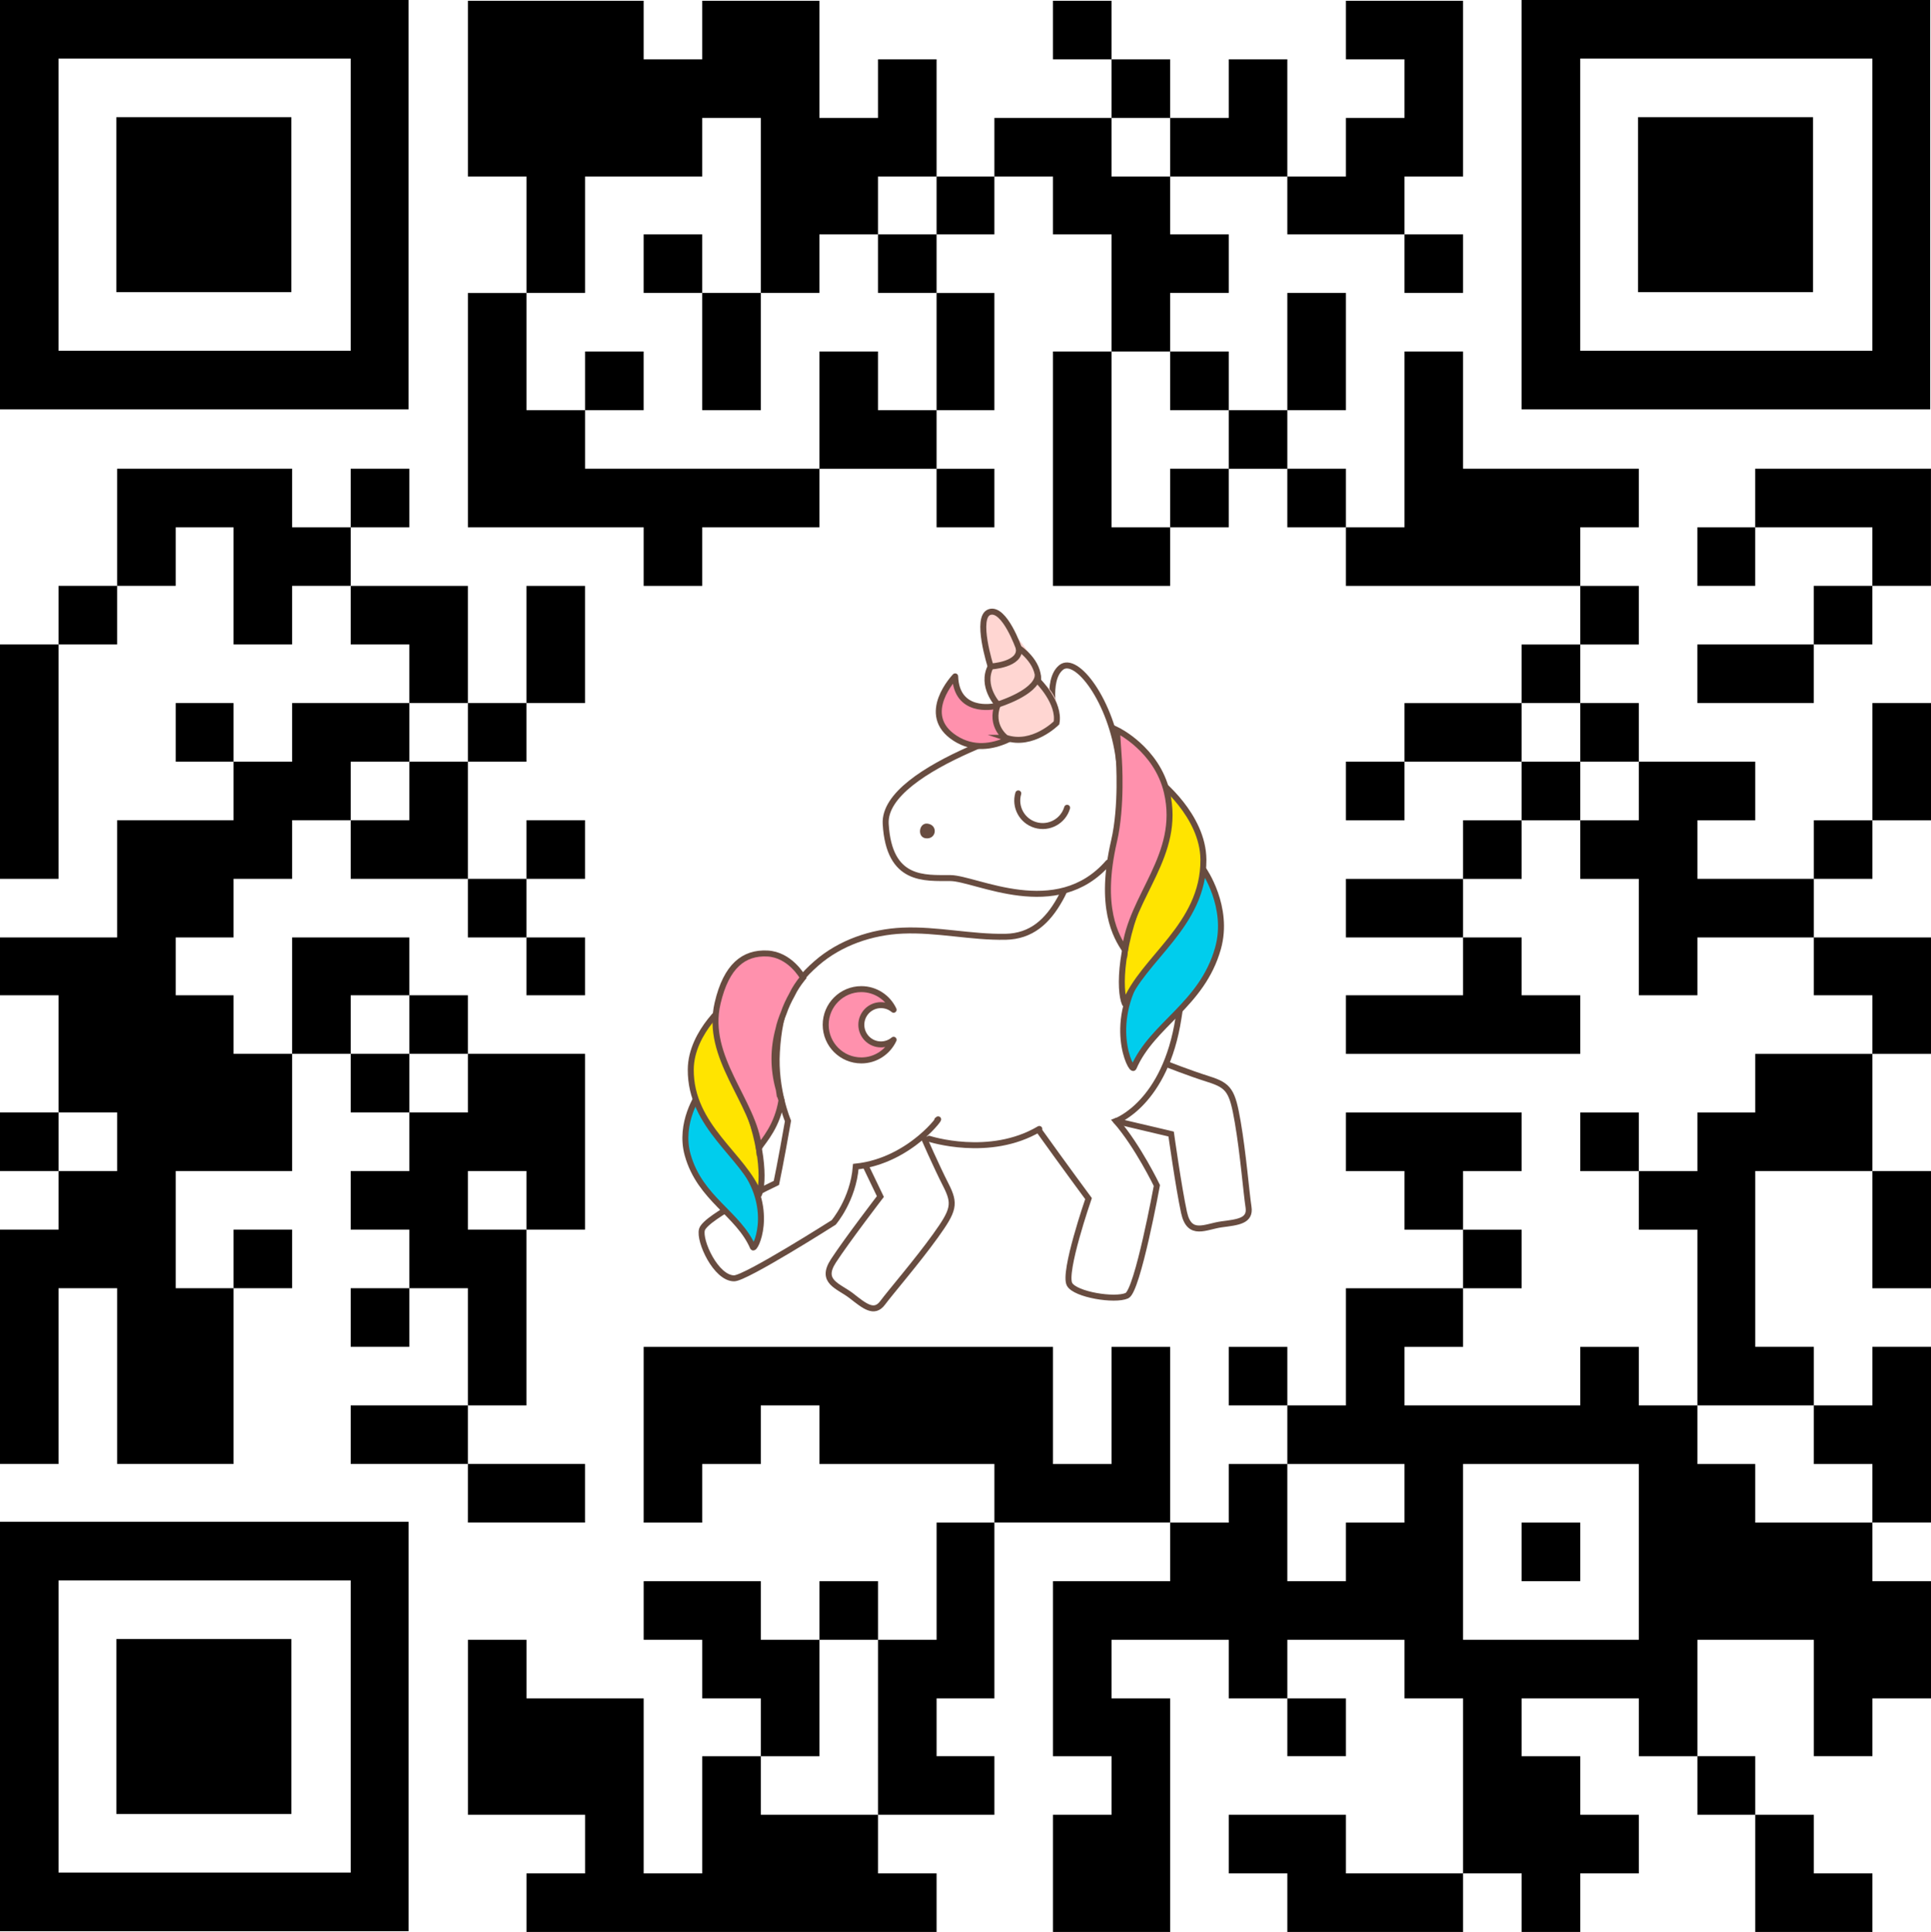<?xml version="1.0" encoding="UTF-8"?>
<!-- Created with Inkscape (http://www.inkscape.org/) -->
<svg width="3384" height="3385.3" version="1.1" viewBox="0 0 3384 3385.3" xmlns="http://www.w3.org/2000/svg" xmlns:cc="http://creativecommons.org/ns#" xmlns:dc="http://purl.org/dc/elements/1.1/" xmlns:rdf="http://www.w3.org/1999/02/22-rdf-syntax-ns#">
 <defs>
  <clipPath id="clipPath44">
   <path d="m0 800h800v-800h-800z"/>
  </clipPath>
 </defs>
 <path d="m922.67 3334v-51.333h102.67v-102.67h-205.33v-306.67h102.67v102.67h205.33v306.67h102.67v-205.33h102.67v-101.33h-102.67v-102.67h-102.67v-102.67h205.33v102.67h102.67v-102.67h102.67v102.67h102.67v-205.33h101.33v-102.67h-306.67v-102.67h-102.67v102.67h-102.67v102.67h-102.67v-308h717.33v205.33h102.67v-205.33h102.67v308h102.67v-102.67h102.67v-102.67h-102.67v-102.67h102.67v102.67h102.67v-205.33h205.33v-102.67h-102.67v-102.67h-102.67v-102.67h308v102.67h-102.67v102.67h102.67v102.67h-102.67v102.67h-102.67v102.67h308v-102.67h102.67v102.67h102.67v-308h-102.67v-102.67h-102.67v-102.67h102.67v102.67h102.67v-102.67h101.33v-102.67h205.33v-102.67h-102.67v-101.33h-204v101.33h-102.67v-204h-102.67v-102.67h-102.67v102.67h-102.67v102.67h102.67v101.33h102.67v102.67h-410.67v-102.67h205.33v-101.33h-205.33v-102.67h205.33v-102.67h102.67v-102.67h-205.33v102.67h-102.67v-102.67h102.67v-102.67h205.33v-102.67h102.67v-102.67h-410.67v-102.67h-102.67v-102.67h-102.67v102.67h-102.67v102.67h-205.33v-410.67h102.67v-205.33h-102.67v-101.33h-102.67v101.33h-101.33v102.67h101.33v205.33h-101.33v102.67h101.33v102.67h-101.33v-102.67h-205.33v102.67h-205.33v102.67h-102.67v-102.67h-308v-410.67h102.67v-204h-102.67v-308h308v102.67h102.67v-102.67h205.33v205.33h102.67v-102.67h102.67v205.33h101.33v-102.67h205.33v-102.67h-102.67v-102.67h102.67v102.67h102.67v102.67h102.67v-102.67h102.67v205.33h102.67v-102.67h102.67v-102.67h-102.67v-102.67h205.33v308h-102.67v101.33h102.67v102.67h-102.67v-102.67h-205.33v-101.33h-205.33v101.33h102.67v102.67h-102.67v102.67h102.67v102.67h102.67v-205.33h102.67v205.33h-102.67v102.67h102.67v102.67h102.67v-308h102.67v205.33h308v102.67h-102.67v102.67h102.67v102.67h-102.67v102.67h102.67v102.67h204v102.67h-101.33v102.67h204v-102.67h102.67v-205.33h102.67v205.33h-102.67v102.67h-102.67v102.67h205.33v204h-102.67v205.33h102.67v205.33h-102.67v-205.33h-205.33v308h102.67v102.67h102.67v-102.67h102.67v308h-102.67v102.67h102.67v205.33h-102.67v101.33h-102.67v-204h-204v204h101.33v102.67h102.67v102.67h102.67v102.67h-205.33v-205.33h-101.33v-102.67h-102.67v-101.33h-205.33v101.33h102.67v102.67h102.67v102.67h-102.67v102.67h-102.67v-102.67h-102.67v102.67h-308v-102.67h-102.67v-102.67h205.33v102.67h205.33v-306.67h-102.67v-102.67h-205.33v102.67h102.67v101.33h-102.67v-101.33h-102.67v-102.67h-205.33v102.67h102.67v409.33h-205.33v-205.33h102.67v-102.67h-102.67v-306.67h205.33v-102.67h-308v308h-101.33v101.33h101.33v102.67h-204v102.67h102.67v102.67h-718.67zm616-307.33v-153.33h-102.67v204h-102.67v102.67h205.33zm1333.3-307.33v-154h-308v308h308zm-205.33 0v-51.333h102.67v102.67h-102.67zm-308 0v-51.333h102.67v-102.67h-205.33v205.33h102.67zm922.67-102.67v-51.333h-102.67v-102.67h-204v102.67h101.33v102.67h205.33zm-409.33-1230.7v-51.333h-102.67v-102.67h-102.67v102.67h102.67v102.67h102.67zm-821.33-513.33v-51.333h102.67v-102.67h-102.67v-102.67h-102.67v308h102.67zm-614.67-154v-102.67h102.67v102.67h102.67v-205.33h-102.67v-102.67h102.67v-101.33h-102.67v101.33h-102.67v102.67h-102.67v-306.67h-102.67v102.67h-205.33v204h-102.67v205.33h102.67v102.67h410.67zm-410.67-51.333v-51.333h102.67v102.67h-102.67zm205.33-51.333v-102.67h-102.67v-102.67h102.67v102.67h102.67v205.33h-102.67zm820-358v-51.333h-102.67v102.67h102.67zm-2050.7 2767.3v-358.67h716v717.33h-716zm614.67 0v-256h-512v512h512zm-410.67 0v-153.33h306.67v306.67h-306.67zm616-408.67v-51.333h-205.33v-102.67h205.33v-205.33h-102.67v102.67h-102.67v-102.67h102.67v-102.67h-102.67v-102.67h102.67v-102.67h-102.67v-102.67h-102.67v205.33h-204v205.33h101.33v-102.67h102.67v102.67h-102.67v308h-204v-308h-102.67v308h-102.67v-410.67h102.67v-102.67h-102.67v-102.67h102.67v-205.33h-102.67v-101.33h205.33v-205.33h204v-102.67h-101.33v-102.67h101.33v102.67h102.67v-102.67h205.33v-102.67h-102.67v-102.67h-102.67v102.67h-102.67v-205.33h-101.33v102.67h-102.67v102.67h-102.67v410.67h-102.67v-410.67h102.67v-102.67h102.67v-205.33h306.67v102.67h102.67v-102.67h102.67v102.67h-102.67v102.67h205.33v205.33h102.67v-205.33h102.67v205.33h-102.67v102.67h-102.67v205.33h102.67v-102.67h102.67v102.67h-102.67v102.67h102.67v101.33h-102.67v-101.33h-102.67v-102.67h-205.33v-102.67h-102.67v102.67h-102.67v102.67h-101.33v101.33h101.33v102.67h102.67v-204h205.33v101.33h102.67v102.67h205.33v308h-102.67v308h-102.67v102.67h205.33v102.67h-205.33zm102.67-513.33v-51.333h-102.67v102.67h102.67zm-717.33-102.67v-51.333h-102.67v102.67h102.67zm614.67-102.67v-51.333h-102.67v-102.67h-102.67v102.67h102.67v102.67h102.67zm-102.67-512v-51.333h102.67v-102.67h-102.67v102.67h-102.67v102.67h102.67zm2257.3-205.33v-51.333h204v-102.67h102.67v-102.67h-205.33v102.67h-101.33v-102.67h101.33v-102.67h308v205.33h-102.67v102.67h-102.67v102.67h-204zm-2974.7-822v-358.67h716v717.33h-716zm614.67 0v-256h-512v512h512zm-410.67 0v-153.33h306.67v306.67h-306.67zm2462.7 0v-358.67h716v717.33h-716zm614.67 0v-256h-512v512h512zm-410.67 0v-153.33h306.67v306.67h-306.67z" stroke-width="1.333"/>
 <g transform="matrix(3.495 0 0 -3.495 400.96 3513.1)">
  <g transform="translate(-8.475,6.78)" clip-path="url(#clipPath44)">
   <g transform="translate(427.16,551.35)">
    <path d="m0 0c-0.587-1.293-1.245-2.554-1.939-3.793-6.244-11.142-14.336-18.582-27.275-18.825-17.264-0.323-34.354 3.833-51.632 3.088-15.486-0.669-31.3-6.024-43.176-16.386-13.085-11.416-18.539-22.707-19.841-44.445-1.132-18.901 5.566-34.598 5.566-34.598-3.63-20.782-5.81-31.053-5.81-31.053s-35.477-16.867-37.322-23.421c-1.592-5.66 7.02-24.443 16.123-24.426 5.855 0.01 49.918 28.018 49.918 28.018s9.784 11.344 11.097 28.003c27.714 2.917 44.334 27.05 40.841 23.338" fill="none" stroke="#684c40" stroke-linecap="round" stroke-miterlimit="10" stroke-width="3"/>
   </g>
   <g transform="translate(414.89,431.4)">
    <path d="m0 0c12.269-17.163 24.666-33.937 24.666-33.937s-12.859-37.118-9.481-43.029c2.918-5.104 22.589-8.348 28.719-5.638 5.356 2.367 15.039 55.231 15.039 55.231s-9.48 19.691-20.433 32.31c0 0 24.683 8.888 31.266 51.675 6.582 42.789 9.217 52.005 9.217 52.005" fill="none" stroke="#684c40" stroke-linecap="round" stroke-miterlimit="10" stroke-width="3"/>
   </g>
   <g transform="translate(359.59,427.47)">
    <path d="m0 0s30.278-9.893 55.295 4.918" fill="none" stroke="#684c40" stroke-linecap="round" stroke-miterlimit="10" stroke-width="3"/>
   </g>
   <g transform="translate(478.83,464.86)">
    <path d="m0 0s10.777-4.312 21.016-7.544c10.238-3.234 11.856-5.929 14.55-21.556 2.695-15.627 4.311-35.566 5.389-42.571 1.077-7.005-5.389-7.544-13.473-8.622-8.083-1.078-16.166-6.467-18.86 5.928-2.694 12.394-6.467 39.338-6.467 39.338l-27.593 6.502" fill="none" stroke="#684c40" stroke-linecap="round" stroke-miterlimit="10" stroke-width="3"/>
   </g>
   <g transform="translate(356.78,428.46)">
    <path d="m0 0s6.35-14.559 11.226-24.124c4.876-9.566 4.09-12.608-5.16-25.49-9.249-12.88-22.328-28.018-26.565-33.699s-9.156-1.45-15.595 3.556c-6.438 5.006-15.947 6.987-9.002 17.601 6.945 10.613 23.505 32.199 23.505 32.199l-7.216 15.007" fill="none" stroke="#684c40" stroke-linecap="round" stroke-miterlimit="10" stroke-width="3"/>
   </g>
   <g transform="translate(449.45,565.94)">
    <path d="m0 0c-25.941-29.883-66.304-7.871-79.146-7.772-12.843 0.098-30.746-1.892-32.443 27.123-1.697 29.012 84.995 52.703 84.995 52.703s-4.842 19.112 2.847 25.665c7.69 6.553 25.409-16.88 29.091-46.159 0 0 24.222-38.405 38.003-77.094" fill="none" stroke="#684c40" stroke-linecap="round" stroke-miterlimit="10" stroke-width="3"/>
   </g>
   <g transform="translate(358.85,585.46)">
    <path d="m0 0c5.422-0.721 4.446-8.063-0.977-7.342-4.337 0.577-3.36 7.919 0.977 7.342" fill="#684c40"/>
   </g>
   <g transform="translate(497.16,562.47)">
    <path d="m0 0s13.192-18.695 7.306-39.565c-8.023-28.444-32.82-37.925-42.3-59.804-1.076-2.485-14.215 23.112 5.835 51.051 10.423 14.531 24.347 34.176 24.347 34.176z" fill="#00cded"/>
   </g>
   <g transform="translate(497.16,562.47)">
    <path d="m0 0s13.192-18.695 7.306-39.565c-8.023-28.444-32.82-37.925-42.3-59.804-1.076-2.485-14.215 23.112 5.835 51.051 10.423 14.531 24.347 34.176 24.347 34.176z" fill="none" stroke="#684c40" stroke-linecap="round" stroke-miterlimit="10" stroke-width="3"/>
   </g>
   <g transform="translate(474.75,606.9)">
    <path d="m0 0s22.28-17.237 22.413-39.512c0.196-33.181-30.631-49.592-39.382-72.201-2.918 6.564-2.918 30.631 11.668 61.991 7.541 16.215 4.973 34.787 4.973 34.787z" fill="#ffe400"/>
   </g>
   <g transform="translate(474.75,606.9)">
    <path d="m0 0s22.28-17.237 22.413-39.512c0.196-33.181-30.631-49.592-39.382-72.201-2.918 6.564-2.918 30.631 11.668 61.991 7.541 16.215 4.973 34.787 4.973 34.787z" fill="none" stroke="#684c40" stroke-linecap="round" stroke-linejoin="round" stroke-miterlimit="10" stroke-width="3"/>
   </g>
   <g transform="translate(453.8,632.41)">
    <path d="m0 0s20.012-9.532 25.066-31.225c7.365-31.604-18.162-52.025-21.078-79.008-4.376 6.563-13.181 21.14-5.405 54.64 4.044 17.417 2.408 40.687 2.408 40.687z" fill="#ff91ad"/>
   </g>
   <g transform="translate(453.8,632.41)">
    <path d="m0 0s20.012-9.532 25.066-31.225c7.365-31.604-18.162-52.025-21.078-79.008-4.376 6.563-13.181 21.14-5.405 54.64 4.044 17.417 2.408 40.687 2.408 40.687z" fill="none" stroke="#684c40" stroke-linecap="round" stroke-miterlimit="10" stroke-width="3"/>
   </g>
   <g transform="translate(404.34,600.62)">
    <path d="m0 0c-1.99-6.762 1.878-13.857 8.64-15.847 6.761-1.991 13.857 1.877 15.847 8.639" fill="none" stroke="#684c40" stroke-linecap="round" stroke-miterlimit="10" stroke-width="3"/>
   </g>
   <g transform="translate(325.64,466.75)">
    <path d="m0 0c7.178 0 13.35 4.241 16.191 10.346-1.714-1.448-3.926-2.324-6.345-2.324-5.437 0-9.845 4.408-9.845 9.846 0 5.437 4.408 9.845 9.845 9.845 2.419 0 4.631-0.875 6.345-2.323-2.841 6.104-9.013 10.345-16.191 10.345-9.868 0-17.867-7.999-17.867-17.867 0-9.869 7.999-17.868 17.867-17.868" fill="#ff91ad"/>
   </g>
   <g transform="translate(325.64,466.75)">
    <path d="m0 0c7.178 0 13.35 4.241 16.191 10.346-1.714-1.448-3.926-2.324-6.345-2.324-5.437 0-9.845 4.408-9.845 9.846 0 5.437 4.408 9.845 9.845 9.845 2.419 0 4.631-0.875 6.345-2.323-2.841 6.104-9.013 10.345-16.191 10.345-9.868 0-17.867-7.999-17.867-17.867 0-9.869 7.999-17.868 17.867-17.868z" fill="none" stroke="#684c40" stroke-linecap="round" stroke-linejoin="round" stroke-miterlimit="10" stroke-width="3"/>
   </g>
   <g transform="translate(393.24,644.52)">
    <path d="m0 0c-1.981-0.66-19.888-3.721-20.549 14.769 0 0-18.49-19.151 0-31.037 18.488-11.887 38.3 7.264 38.3 7.264z" fill="#ff91ad"/>
   </g>
   <g transform="translate(393.24,644.52)">
    <path d="m0 0c-1.981-0.66-19.888-3.721-20.549 14.769 0 0-18.49-19.151 0-31.037 18.488-11.887 38.3 7.264 38.3 7.264z" fill="none" stroke="#684c40" stroke-linecap="round" stroke-linejoin="round" stroke-miterlimit="10" stroke-width="3"/>
   </g>
   <g transform="translate(386.81,682.94)">
    <path d="m0 0c0.213-2.785 0.664-5.453 1.563-8.101 0.423-1.251 1.216-2.308 2.212-3.073 0.038-0.163 0.082-0.325 0.123-0.486-0.609-2.013-0.866-4.278-0.792-6.638-2.149-3.95-1.356-8.942 0.052-13.412 0.979-3.112 3.26-7.625 6.415-10.194-0.587-3.434 0.431-7.314 3.537-10.119 4.129-3.732 8.67-3.704 12.504-1.672 5.085-0.068 10.037 2.834 11.525 8.768 1.769 7.06-2.473 15.105-8.668 19.181-1.394 9.336-9.489 20.266-14.783 24.638-0.211 0.176-0.44 0.335-0.679 0.481-0.506 1.353-1.056 2.686-1.681 3.977-2.69 5.557-11.782 2.539-11.328-3.35" fill="#ffd6d2"/>
   </g>
   <g transform="translate(398.12,628.49)">
    <path d="m0 0s-8.197 5.904-4.068 16.694c0 0-8.633 9.238-3.564 19.064 0 0-7.96 24.923-0.513 27.301 7.448 2.379 14.609-18.061 14.609-18.061s10.375-6.79 9.683-16.48c0 0 11.082-10.982 9.246-21.039 0 0-11.946-12.024-25.393-7.479" fill="#ffd6d2"/>
   </g>
   <g transform="translate(398.12,628.49)">
    <path d="m0 0s-8.197 5.904-4.068 16.694c0 0-8.633 9.238-3.564 19.064 0 0-7.96 24.923-0.513 27.301 7.448 2.379 14.609-18.061 14.609-18.061s10.375-6.79 9.683-16.48c0 0 11.082-10.982 9.246-21.039 0 0-11.946-12.024-25.393-7.479z" fill="none" stroke="#684c40" stroke-linecap="round" stroke-miterlimit="10" stroke-width="3"/>
   </g>
   <g transform="translate(394.05,645.18)">
    <path d="m0 0s18.998 5.753 20.058 14.298" fill="#ffd6d2" stroke="#684c40" stroke-linecap="round" stroke-miterlimit="10" stroke-width="3"/>
   </g>
   <g transform="translate(390.49,664.25)">
    <path d="m0 0s15.512 0.851 14.096 9.239" fill="#ffd6d2" stroke="#684c40" stroke-linecap="round" stroke-miterlimit="10" stroke-width="3"/>
   </g>
   <g transform="translate(244.23,449.9)">
    <path d="m0 0s-10.199-14.453-5.648-30.589c6.203-21.99 25.373-29.319 32.702-46.234 0.833-1.922 10.99 17.867-4.51 39.468-8.058 11.234-18.823 26.421-18.823 26.421z" fill="#00cded"/>
   </g>
   <g transform="translate(244.23,449.9)">
    <path d="m0 0s-10.199-14.453-5.648-30.589c6.203-21.99 25.373-29.319 32.702-46.234 0.833-1.922 10.99 17.867-4.51 39.468-8.058 11.234-18.823 26.421-18.823 26.421z" fill="none" stroke="#684c40" stroke-linecap="round" stroke-miterlimit="10" stroke-width="3"/>
   </g>
   <g transform="translate(259.57,496.5)">
    <path d="m0 0s-19.343-14.965-19.458-34.303c-0.171-28.806 26.592-43.054 34.19-62.682 2.533 5.698 2.533 26.591-10.13 53.818-6.547 14.077-4.318 30.2-4.318 30.2z" fill="#ffe400"/>
   </g>
   <g transform="translate(259.57,496.5)">
    <path d="m0 0s-19.343-14.965-19.458-34.303c-0.171-28.806 26.592-43.054 34.19-62.682 2.533 5.698 2.533 26.591-10.13 53.818-6.547 14.077-4.318 30.2-4.318 30.2z" fill="none" stroke="#684c40" stroke-linecap="round" stroke-linejoin="round" stroke-miterlimit="10" stroke-width="3"/>
   </g>
   <g transform="translate(284.63,449.83)">
    <path d="m0 0c-0.121 0.832-0.252 1.643-0.389 2.44-0.052 0.183-0.114 0.362-0.164 0.545-2.647 9.848-2.647 19.696 0 29.543 0.53 2.605 1.521 5.461 2.647 8.224 1.071 3.125 2.478 6.148 4.118 9.052 0.04 0.085 0.084 0.175 0.123 0.258 1.323 2.768 3.06 5.333 4.979 7.766 0.062 0.082 0.124 0.159 0.186 0.229 0.09 0.113 0.183 0.225 0.275 0.339-0.4 0.713-6.668 11.597-17.934 12.125-11.648 0.546-20.516-6.072-24.904-24.905-6.394-27.437 18.202-49.074 20.734-72.5 2.545 3.818 9.204 10.838 11.299 23.793-0.346 1.018-0.676 2.043-0.97 3.091" fill="#ff91ad"/>
   </g>
   <g transform="translate(284.63,449.83)">
    <path d="m0 0c-0.121 0.832-0.252 1.643-0.389 2.44-0.052 0.183-0.114 0.362-0.164 0.545-2.647 9.848-2.647 19.696 0 29.543 0.53 2.605 1.521 5.461 2.647 8.224 1.071 3.125 2.478 6.148 4.118 9.052 0.04 0.085 0.084 0.175 0.123 0.258 1.323 2.768 3.06 5.333 4.979 7.766 0.062 0.082 0.124 0.159 0.186 0.229 0.09 0.113 0.183 0.225 0.275 0.339-0.4 0.713-6.668 11.597-17.934 12.125-11.648 0.546-20.516-6.072-24.904-24.905-6.394-27.437 18.202-49.074 20.734-72.5 2.545 3.818 9.204 10.838 11.299 23.793-0.346 1.018-0.676 2.043-0.97 3.091z" fill="none" stroke="#684c40" stroke-linecap="round" stroke-miterlimit="10" stroke-width="3"/>
   </g>
  </g>
 </g>
</svg>

